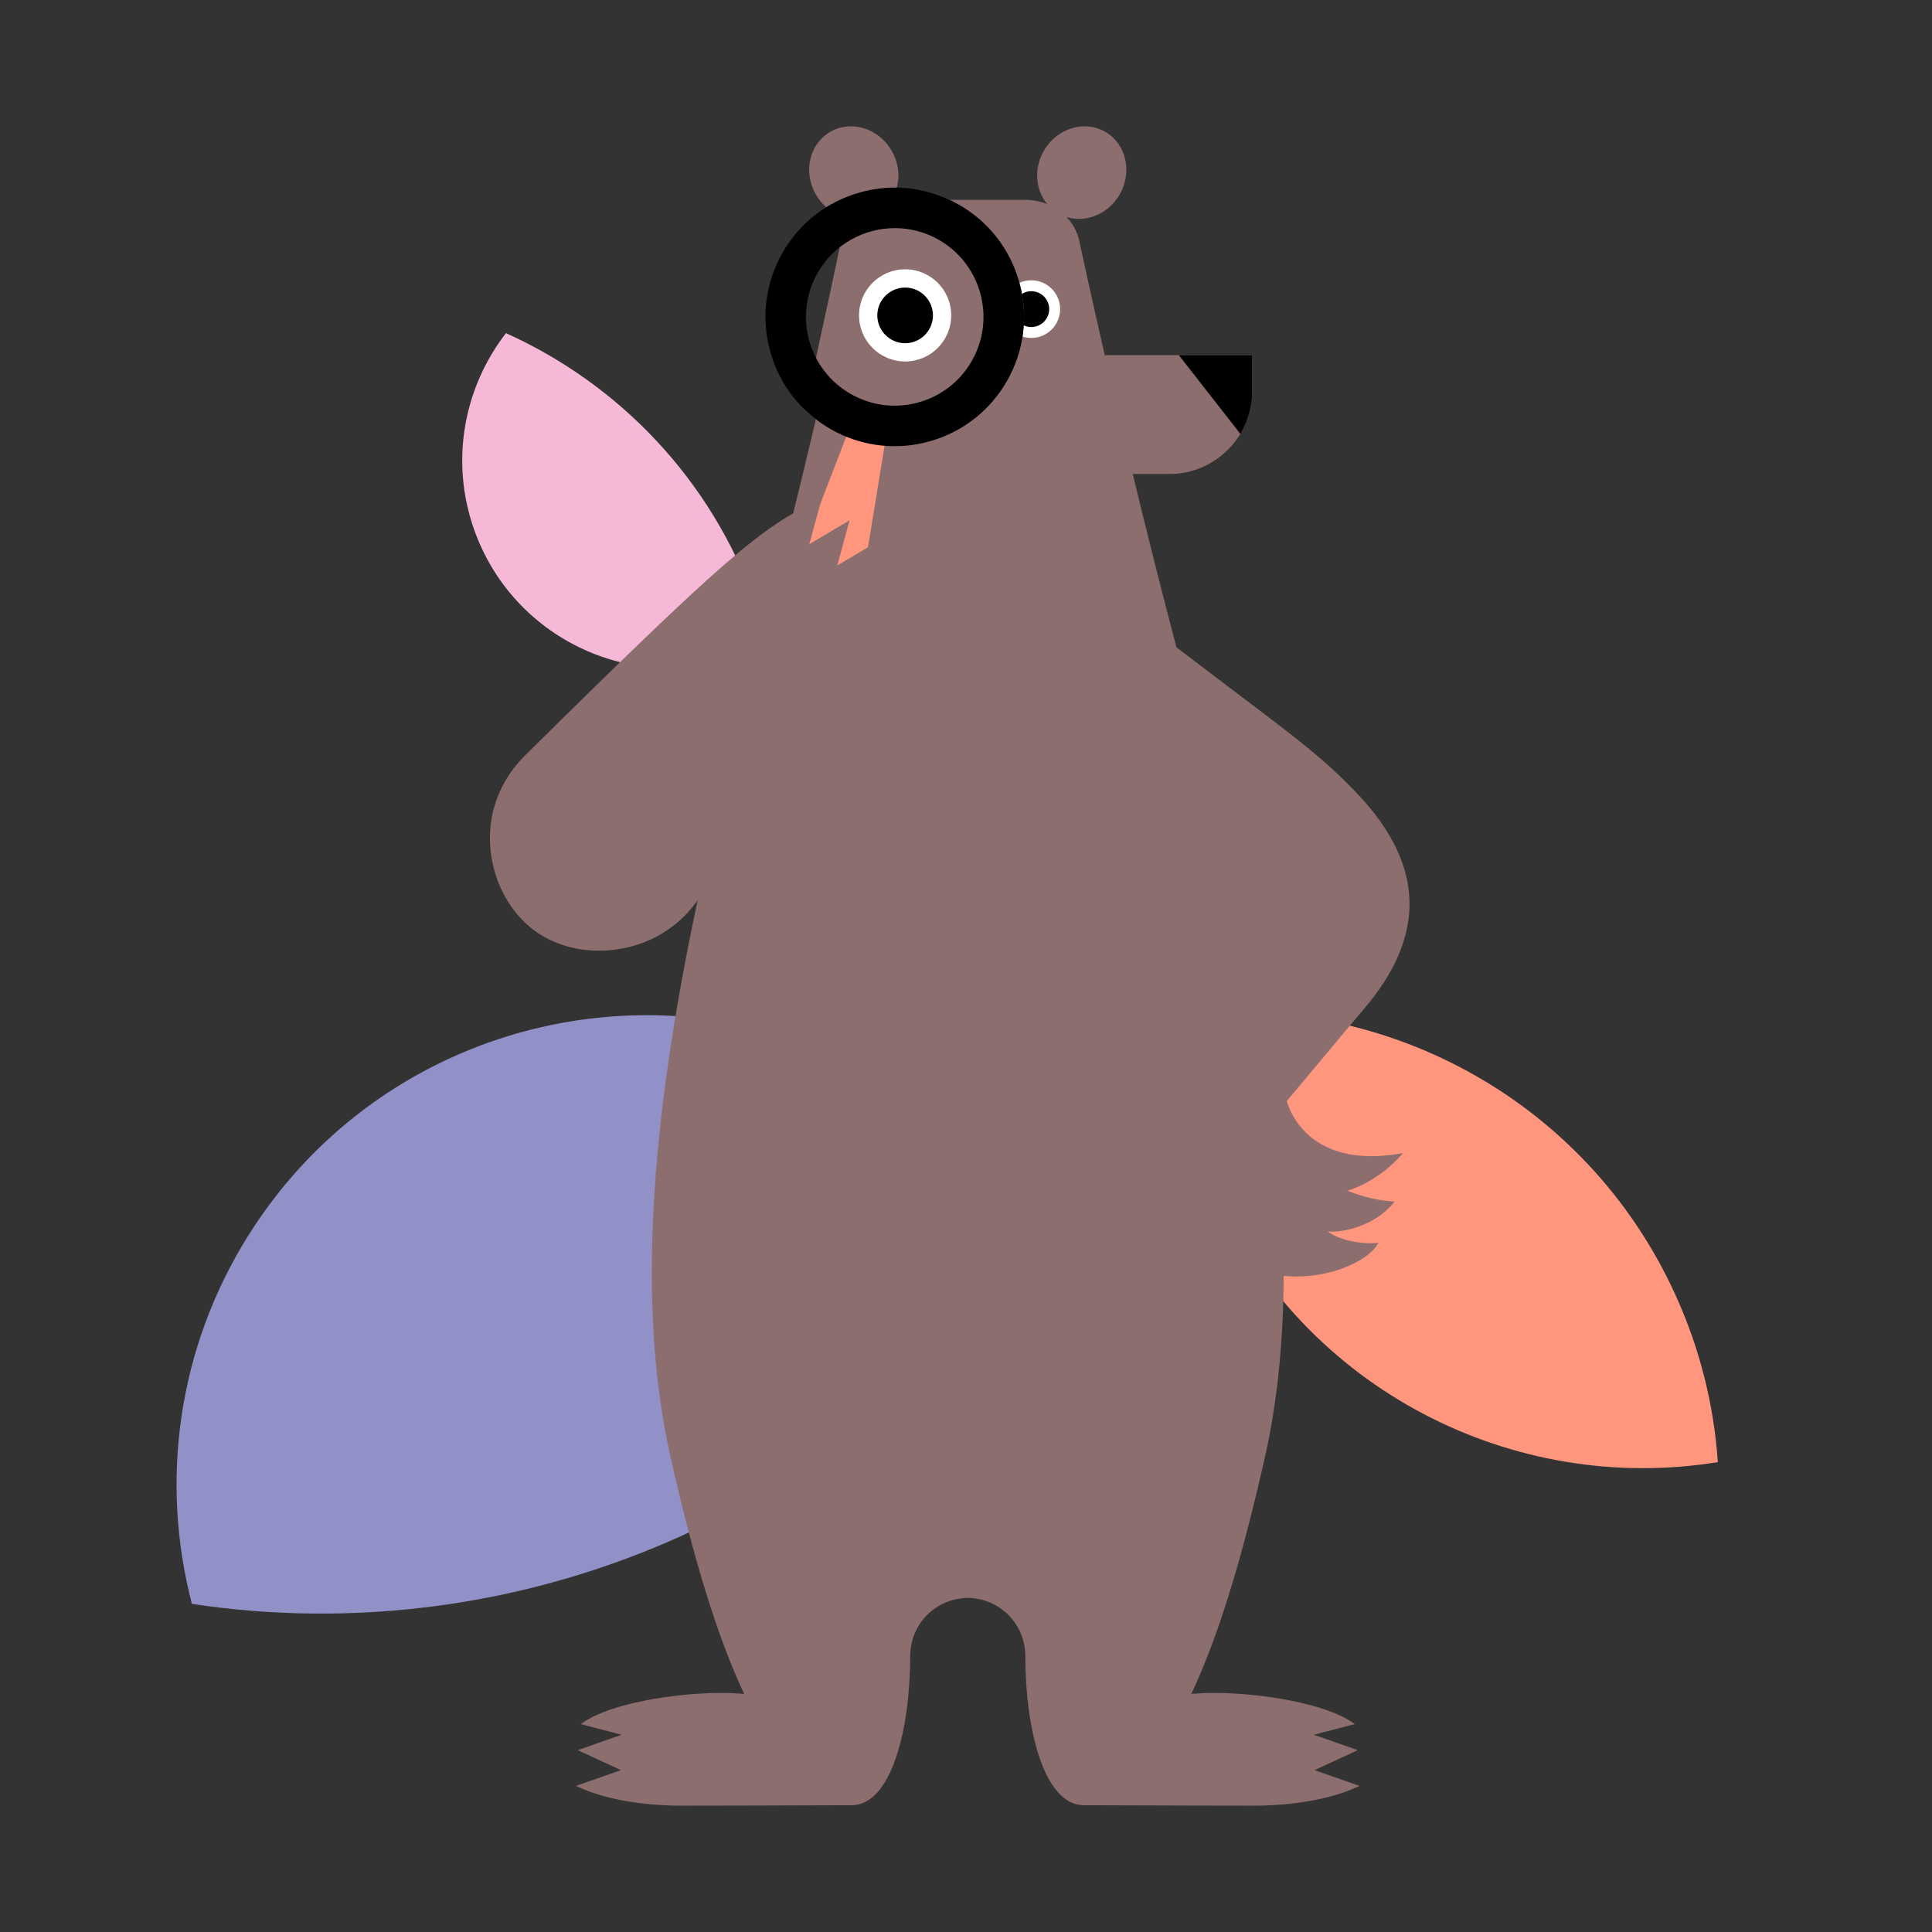 <?xml version="1.0" encoding="UTF-8"?><svg xmlns="http://www.w3.org/2000/svg" viewBox="0 0 2000 2000"><rect x="0" y="0" width="2000" height="2000" fill="#333333" stroke="none"/><defs><style>.cls-1{fill:#ff967d;}.cls-2,.cls-3{fill:#8c6e6e;}.cls-4{fill:#fff;}.cls-5{fill:#f5b9d7;}.cls-6{fill:#9191c8;}.cls-3{stroke:#8c6e6e;stroke-miterlimit:10;}</style></defs><g id="BG"><path class="cls-6" d="M927.93,1125.54c-227.45-142.92-527.7-74.4-670.63,153.05-74.38,118.36-91.37,256.41-58.63,381.77,333.7,50.29,680.33-90.26,880.21-385.13-37.47-58.66-88.12-110.2-150.96-149.69Z"/><path class="cls-5" d="M523.75,344.86c-43.27,55.94-58.25,131.92-32.89,203.54,39.66,112.01,162.62,170.66,274.63,130.99,10.23-3.62,19.84-8.15,29.14-13.09-3.52-13.56-7.53-27.09-12.29-40.54-46.08-130.14-141.96-228.29-258.6-280.91Z"/><path class="cls-1" d="M1214.34,1051.77c2.29,61.44,16.25,123.47,43.26,182.91,92.84,204.3,309.35,313.3,520.7,278.89-3.98-58.13-18.18-116.54-43.7-172.7-93.25-205.2-307.81-316.96-520.25-289.1Z"/></g><g id="LY"><path class="cls-2" d="M1332.07,1139.8c13.28-15.83,25.9-30.94,37.37-44.68,17.5-20.96,32.61-39.05,42.87-51.07,31.32-36.68,47.08-73.4,46.84-109.14-.25-37.07-17.72-74.41-51.91-110.99-33.56-35.9-62.75-57.94-126.69-106.24-18.27-13.8-38.65-29.19-62.7-47.6-.5-1.91-1-3.82-1.5-5.73-15.97-60.69-30.75-119.87-43.77-173.67h37.97c47.27,0,85.73-38.46,85.73-85.73v-37.29h-152.67c-16.54-72.17-26.38-118.63-26.59-119.61-2.23-8.96-6.79-16.91-12.98-23.38,4.17,1.3,8.47,1.94,12.77,1.94,16.45,0,32.96-9.17,42.25-25.26,13.44-23.29,6.78-52.4-14.85-64.88-10.5-6.06-22.9-7.35-34.94-3.63-11.99,3.71-22.18,11.95-28.68,23.21-10.68,18.5-8.63,40.64,3.49,55.23-7.05-2.83-14.8-4.4-22.91-4.4h-118.69c-8.1,0-15.84,1.57-22.88,4.39,4.41-5.3,7.6-11.65,9.22-18.78,2.79-12.24.74-25.18-5.76-36.44-6.5-11.26-16.69-19.51-28.68-23.21-12.04-3.72-24.44-2.43-34.94,3.63-21.63,12.49-28.3,41.59-14.85,64.88,9.29,16.1,25.8,25.26,42.25,25.26,4.31,0,8.61-.65,12.78-1.95-6.2,6.49-10.77,14.45-13,23.43-.42,1.97-42.26,199.45-99.31,416.25-54.54,207.19-108.12,426.38-112.29,628.3-.08,3.71-.15,7.42-.19,11.36,0,.02,0,.04,0,.06h0c-.83,74.42,5.53,142.49,18.9,202.3,24.28,108.55,49.36,189.43,76.65,247.14-7.93-.65-15.89-.98-23.7-.98-47.86,0-114.25,10.71-143.03,30.54l-2.5,1.73,42.39,11.02-45.49,15.95,44.79,20.68-46.55,16.31,3.11,1.44c26.19,12.09,64.89,19.03,106.17,19.03s86.83-.17,124.07-.3c22.98-.08,41.72-.15,51.86-.15,41.72,0,60.73-79.87,60.73-154.09,0-33.45,26.17-60.04,59.59-60.55,33.42.51,59.59,27.1,59.59,60.55,0,74.21,19,154.09,60.73,154.09,10.14,0,28.88.07,51.86.15,37.25.13,83.59.3,124.07.3s79.98-6.94,106.17-19.03l3.11-1.44-46.55-16.31,44.79-20.68-45.49-15.95,42.39-11.02-2.5-1.73c-28.78-19.84-95.17-30.54-143.03-30.54-7.8,0-15.76.33-23.7.98,27.29-57.71,52.38-138.6,76.65-247.14,12.37-55.31,18.72-117.69,18.95-185.61,4.23.41,8.47.69,12.74.69,43.91,0,76.05-19.43,83.95-32.56l1.43-2.38-2.76.28c-9.9.99-34.7-.87-49.77-11.96,18.56,1.6,49.98-7.54,67.54-28.9l1.74-2.12-2.74-.15c-19.18-1.04-38.31-7.88-46.1-10.98,15.45-4.8,37.66-16.57,54.8-36.04l2.57-2.92-3.84.64c-91.34,15.11-112.86-42.36-116.36-54.57Z"/><path d="M1220.34,367.67l63.69,81.48,1.03-1.8c7.34-12.88,11.22-27.54,11.22-42.39v-37.29h-75.94Z"/><circle class="cls-4" cx="1067.58" cy="320" r="29.85"/><path d="M1067.58,301.46c-10.22,0-18.54,8.32-18.54,18.54s8.32,18.54,18.54,18.54,18.55-8.32,18.55-18.54-8.32-18.54-18.55-18.54Z"/><path class="cls-3" d="M676.21,1304.02s0,.05,0,.07c0-.1,0-.2,0-.3,0,.07,0,.15,0,.22Z"/><path class="cls-3" d="M1327.43,1303.76c0,.12,0,.23,0,.35,0-.03,0-.06,0-.09,0-.09,0-.17,0-.26Z"/><path class="cls-2" d="M1055.21,292.41c-9.52-34.45-31.88-63.13-62.96-80.76-13.27-7.53-27.6-12.7-42.82-15.38h-2.53c-37.22.19-68.94,23.8-77.15,57.48-.14.66-13.88,67.18-36.78,169.32l-.17.76.56.54c8.05,7.75,17.09,14.49,26.87,20.04,20.4,11.57,42.97,17.48,65.8,17.48,11.96,0,23.99-1.62,35.83-4.89,34.45-9.52,63.13-31.88,80.76-62.96,17.63-31.09,22.1-67.18,12.59-101.63Z"/><circle class="cls-4" cx="936.99" cy="326.48" r="47.71"/><path d="M936.99,297.68c-15.88,0-28.81,12.92-28.81,28.8s12.92,28.81,28.81,28.81,28.8-12.92,28.8-28.81-12.92-28.8-28.8-28.8Z"/><path class="cls-1" d="M886.67,424.6l-73.27,189.46c-3.94,10.18-3.37,21.61,1.56,31.35,4.93,9.74,13.79,16.97,24.32,19.83,3.32.9,6.72,1.35,10.11,1.35,7.35,0,14.63-2.09,20.91-6.14,9.18-5.91,15.45-15.47,17.21-26.25l32.53-199.25.2-1.24-33.57-9.12Z"/><path d="M1055.21,292.41c-9.52-34.45-31.88-63.13-62.96-80.76-31.08-17.63-67.18-22.1-101.63-12.59-34.45,9.52-63.13,31.88-80.76,62.96-17.63,31.09-22.1,67.18-12.59,101.63,9.52,34.45,31.88,63.13,62.96,80.76,20.4,11.57,42.97,17.48,65.8,17.48,11.96,0,23.99-1.62,35.83-4.89,34.45-9.52,63.13-31.88,80.76-62.96,17.63-31.09,22.1-67.18,12.59-101.63ZM1006.17,373.37c-12.11,21.35-31.81,36.71-55.47,43.24-23.66,6.54-48.45,3.46-69.8-8.65-21.35-12.11-36.71-31.81-43.24-55.47-6.53-23.66-3.46-48.45,8.65-69.8,16.9-29.8,48.06-46.54,80.09-46.54,15.35,0,30.9,3.85,45.18,11.94,44.08,25,59.59,81.2,34.6,125.27Z"/><path class="cls-2" d="M895.66,607.4l12.73-46.74-41.66,24.71,12.73-46.74-41.68,24.7,12.59-46.22-2.65,1.14c-57.14,24.7-99.8,61.69-304.32,263.91-24.91,24.63-37.73,57.03-36.1,91.23,1.64,34.28,17.39,66.79,42.13,86.98,18.94,15.45,44.02,23.77,70.65,23.77,5.62,0,11.31-.37,17.03-1.13,34.4-4.53,64.23-22.15,84.01-49.61,13.04-18.1,25.29-35.08,36.79-51.03,150.37-208.47,173.48-240.51,178.56-296.64l.24-2.7-41.05,24.35Z"/></g></svg>